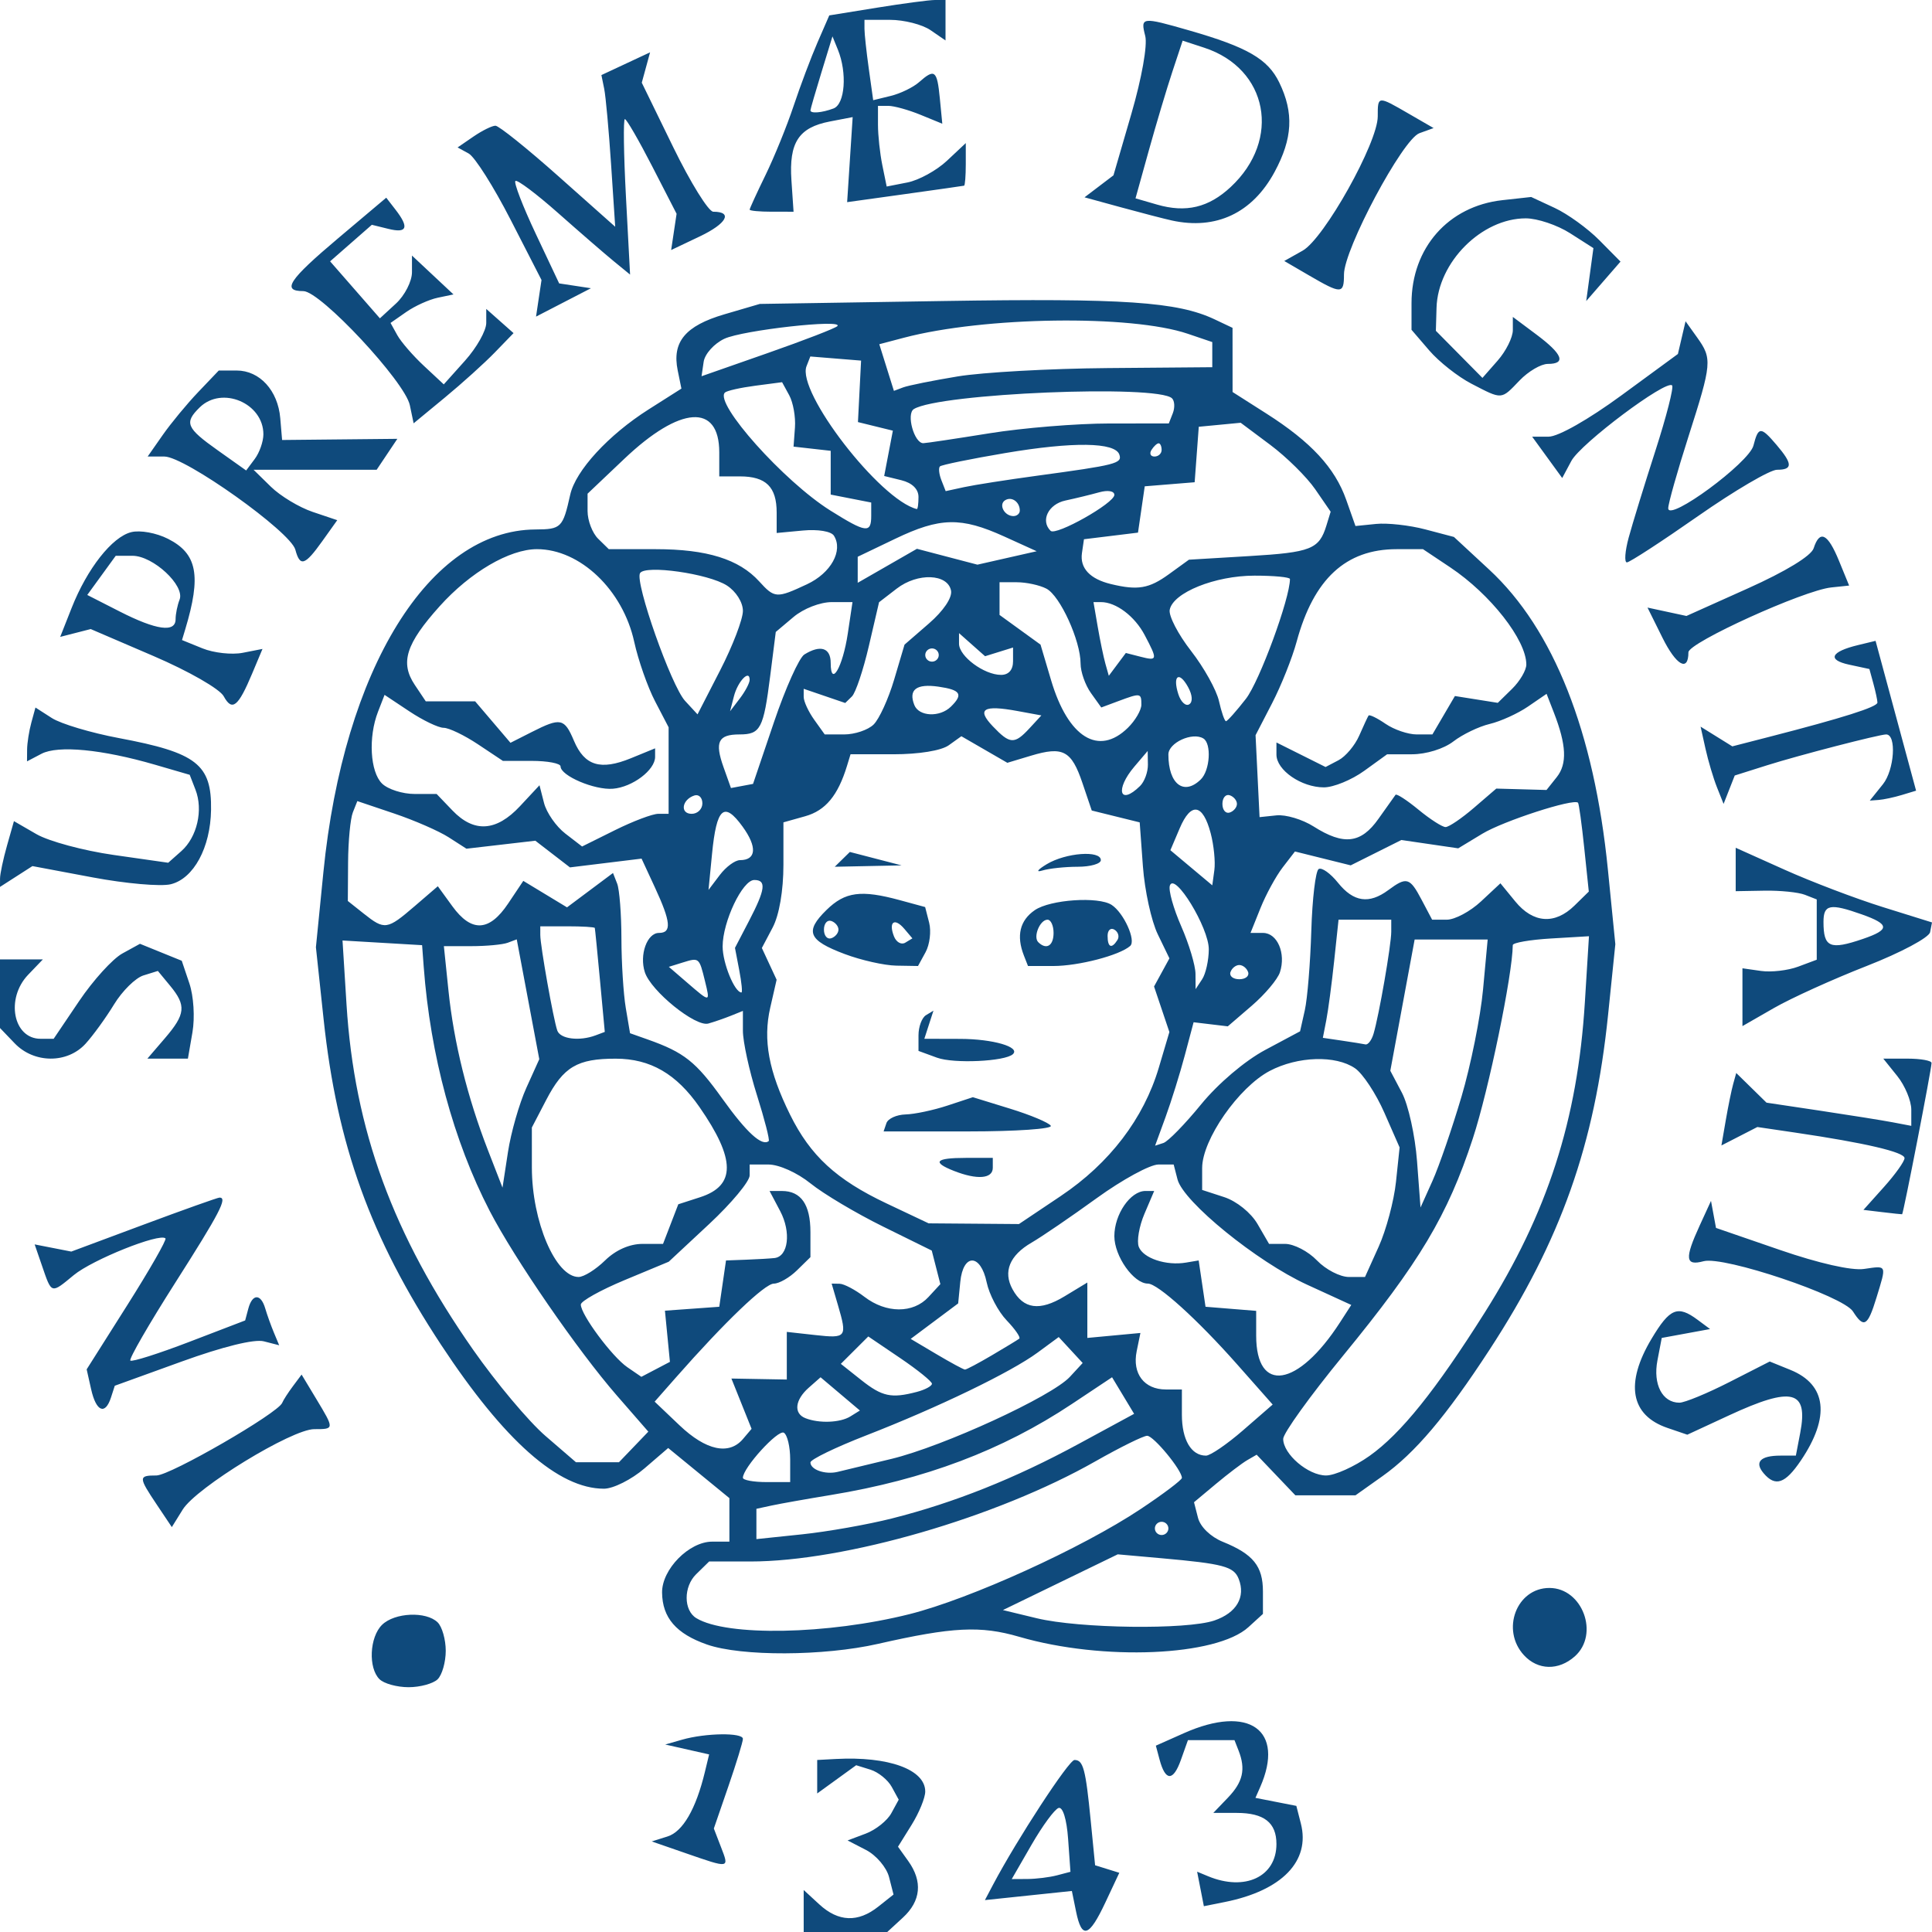 <?xml version="1.0" encoding="UTF-8" standalone="no"?>
<!-- Created with Inkscape (http://www.inkscape.org/) -->
<svg xmlns:inkscape="http://www.inkscape.org/namespaces/inkscape" xmlns:sodipodi="http://sodipodi.sourceforge.net/DTD/sodipodi-0.dtd" xmlns="http://www.w3.org/2000/svg" xmlns:svg="http://www.w3.org/2000/svg" version="1.1" id="svg7330" width="750.289" height="750.292" viewBox="0 0 750.289 750.292" sodipodi:docname="Stemma_unipi.png">
  <defs id="defs7334"></defs>
  <g inkscape:groupmode="layer" inkscape:label="Image" id="g7336" transform="translate(4.66,23.625)">
    <path style="fill:#0f4a7c;fill-opacity:1;stroke-width:2.596" d="m 307.45,718.511 v -8.156 l 6.07,5.587 c 7.414,6.824 15.025,7.117 22.885,0.881 l 5.932,-4.705 -1.74,-6.792 c -0.957,-3.736 -4.971,-8.463 -8.919,-10.506 l -7.179,-3.713 7.053,-2.652 c 3.879,-1.459 8.347,-5.02 9.928,-7.914 l 2.875,-5.262 -2.712,-4.965 c -1.492,-2.731 -5.209,-5.741 -8.26,-6.69 l -5.548,-1.725 -7.569,5.482 -7.569,5.482 v -6.501 -6.501 l 7.213,-0.387 c 20.504,-1.102 34.761,4.09 34.742,12.652 -0.007,2.441 -2.388,8.258 -5.294,12.928 l -5.284,8.491 3.983,5.571 c 5.658,7.914 4.937,15.5 -2.088,21.966 l -6.07,5.587 h -16.223 -16.223 z m 105.776,0.189 -1.627,-7.968 -16.884,1.771 -16.884,1.771 3.174,-6.009 c 9.286,-17.578 29.419,-48.405 31.613,-48.405 3.404,0 4.322,3.439 6.309,23.656 l 1.694,17.232 4.7,1.462 4.7,1.462 -5.399,11.498 c -6.36,13.543 -9.176,14.415 -11.398,3.53 z m -7.422,-14.037 5.246,-1.379 -0.918,-12.847 c -0.541,-7.572 -2.06,-12.474 -3.7,-11.938 -1.53,0.5 -6.247,6.917 -10.482,14.261 l -7.7,13.352 6.154,-0.035 c 3.385,-0.021 8.515,-0.656 11.4,-1.414 z m 55.745,5.287 -1.308,-6.706 4.255,1.764 c 14.347,5.948 26.549,0.197 26.549,-12.515 0,-8.304 -4.813,-12.077 -15.407,-12.077 h -9.112 l 5.703,-5.947 c 5.823,-6.072 6.94,-11.031 4.111,-18.253 l -1.592,-4.064 h -9.036 -9.036 l -2.742,7.705 c -2.979,8.372 -6.019,8.311 -8.281,-0.166 l -1.438,-5.388 10.957,-4.874 c 25.23,-11.222 39.322,-1.205 29.544,21.001 l -1.826,4.147 7.942,1.556 7.942,1.556 1.758,6.863 c 3.736,14.583 -7.328,26.014 -29.481,30.458 l -8.192,1.643 -1.308,-6.706 z M 261.552,696.033 l -13.114,-4.541 6.141,-1.931 c 5.933,-1.866 11.022,-10.646 14.49,-25 l 1.658,-6.862 -8.522,-1.924 -8.522,-1.924 6.557,-1.878 c 9.133,-2.615 23.605,-2.811 23.605,-0.319 0,1.139 -2.54,9.439 -5.644,18.444 l -5.644,16.374 2.794,7.251 c 3.216,8.348 3.497,8.301 -13.799,2.311 z M 142.74,628.513 c -4.456,-4.366 -3.903,-16.365 0.974,-21.143 4.877,-4.778 17.126,-5.32 21.582,-0.954 1.731,1.696 3.147,6.668 3.147,11.049 0,4.381 -1.416,9.353 -3.147,11.049 -1.731,1.696 -6.806,3.083 -11.278,3.083 -4.472,0 -9.547,-1.388 -11.278,-3.083 z m 444.442,-9.324 c -9.069,-9.818 -2.91,-26.135 9.865,-26.135 12.866,0 19.533,17.995 9.848,26.581 -6.292,5.579 -14.315,5.397 -19.713,-0.446 z m -317.294,-4.168 c -11.943,-4.173 -17.319,-10.389 -17.433,-20.157 -0.105,-9.039 10.474,-19.797 19.468,-19.797 h 6.676 v -8.449 -8.449 l -11.885,-9.733 -11.885,-9.733 -9.189,7.904 c -5.054,4.347 -12.145,7.904 -15.759,7.904 -17.668,0 -38.661,-18.551 -63.263,-55.904 -27.416,-41.625 -40.384,-77.555 -45.597,-126.332 l -2.998,-28.046 2.902,-29.121 c 7.881,-79.07 41.171,-132.883 82.35,-133.117 10.038,-0.057 10.636,-0.655 13.506,-13.499 2.09,-9.353 14.826,-23.207 30.455,-33.128 l 12.729,-8.081 -1.439,-7.048 c -2.264,-11.088 2.946,-17.348 18.149,-21.806 l 13.725,-4.025 71.462,-1.136 c 69.978,-1.112 90.744,0.295 105.179,7.128 l 6.953,3.291 0.006,12.461 0.007,12.461 13.109,8.349 c 17.342,11.044 26.623,21.066 31.016,33.491 l 3.604,10.201 8.001,-0.809 c 4.4,-0.445 13.004,0.51 19.119,2.123 l 11.118,2.933 13.728,12.72 c 24.979,23.144 40.728,62.96 46.059,116.442 l 2.89,28.992 -2.817,27.424 c -5.18,50.418 -18.33,87.566 -46.049,130.078 -16.846,25.836 -28.956,40.136 -41.568,49.087 l -10.486,7.442 H 510.064 498.396 l -7.519,-7.886 -7.519,-7.886 -3.638,2.104 c -2.001,1.157 -7.474,5.309 -12.163,9.227 l -8.525,7.123 1.548,6.042 c 0.906,3.537 4.916,7.409 9.673,9.339 11.784,4.782 15.547,9.448 15.547,19.278 v 8.71 l -5.625,5.134 c -12.418,11.334 -56.564,13.198 -89.011,3.758 -15.081,-4.388 -25.861,-3.849 -54.862,2.743 -21.09,4.793 -53.071,4.916 -66.413,0.254 z m 78.656,-11.8 c 23.546,-5.9 66.926,-25.621 89.731,-40.792 8.828,-5.873 16.051,-11.324 16.051,-12.113 0,-3.041 -10.983,-16.36 -13.491,-16.36 -1.453,0 -10.52,4.477 -20.148,9.949 -38.255,21.742 -97.293,38.871 -133.975,38.871 h -15.98 l -5.051,4.948 c -4.946,4.846 -4.902,14.042 0.082,17.06 11.807,7.149 50.964,6.41 82.782,-1.562 z m 118.397,2.465 c 8.606,-2.939 12.21,-9.097 9.448,-16.147 -1.881,-4.803 -5.886,-5.877 -29.932,-8.021 l -17.048,-1.52 -22.294,10.82 -22.294,10.82 13.114,3.17 c 16.592,4.01 58.281,4.541 69.005,0.879 z M 341.624,566.084 c 24.205,-6.103 47.8,-15.517 72.607,-28.969 l 21.541,-11.681 -4.282,-7.102 -4.282,-7.102 -15.588,10.37 c -27.058,18.002 -57.15,29.362 -93.679,35.365 -9.376,1.541 -19.704,3.376 -22.949,4.077 l -5.901,1.275 v 5.884 5.884 l 17.782,-1.861 c 9.78,-1.024 25.418,-3.787 34.752,-6.14 z m 107.456,3.845 c 0,-1.413 -1.18,-2.57 -2.623,-2.57 -1.443,0 -2.623,1.156 -2.623,2.57 0,1.413 1.18,2.569 2.623,2.569 1.443,0 2.623,-1.156 2.623,-2.569 z M 302.205,543.1 c 0,-4.863 -1.103,-9.51 -2.452,-10.326 -2.257,-1.367 -15.908,13.636 -15.908,17.483 0,0.927 4.131,1.685 9.18,1.685 h 9.18 z m 39.342,-0.17 c 20.229,-4.916 62.236,-24.233 69.278,-31.856 l 4.972,-5.383 -4.653,-5.037 -4.653,-5.037 -8.212,6.041 c -10.39,7.643 -38.634,21.289 -66.569,32.161 -11.901,4.632 -21.638,9.352 -21.638,10.488 0,2.811 5.689,4.81 10.491,3.686 2.164,-0.506 11.606,-2.785 20.982,-5.064 z m 185.663,-1.169 c 12.18,-8.644 25.629,-25.379 44.745,-55.68 24.362,-38.616 36.027,-74.762 38.862,-120.428 l 1.596,-25.695 -14.786,0.88 c -8.132,0.484 -14.793,1.64 -14.801,2.57 -0.106,11.572 -9.347,56.287 -15.528,75.135 -9.799,29.882 -20.643,48.023 -50.435,84.373 -12.758,15.566 -23.196,30.074 -23.196,32.24 0,5.945 9.69,14.215 16.655,14.215 3.39,0 10.989,-3.425 16.888,-7.611 z m -285.792,-3.469 5.697,-5.941 -12.157,-13.953 c -15.24,-17.492 -39.863,-53.231 -49.471,-71.806 -14.018,-27.102 -23.03,-60.426 -25.586,-94.619 l -0.639,-8.541 -15.452,-0.908 -15.452,-0.908 1.555,24.865 c 3.042,48.639 18.04,89.553 49.13,134.023 8.965,12.824 21.626,27.908 28.135,33.521 l 11.834,10.205 h 8.353 8.353 z m 236.754,-6.545 11.407,-9.917 -13.793,-15.598 C 460.389,488.82 444.962,474.857 441.121,474.857 c -5.525,5e-5 -13.023,-10.609 -13.023,-18.426 0,-8.494 6.23,-17.546 12.075,-17.546 h 3.394 l -3.774,8.85 c -2.076,4.867 -3.066,10.659 -2.2,12.87 1.734,4.426 10.66,7.394 18.327,6.095 l 4.921,-0.834 1.332,8.993 1.332,8.993 9.835,0.797 9.835,0.797 v 9.609 c 0,22.666 16.233,20.107 32.552,-5.131 l 4.381,-6.775 -17.196,-7.883 c -19.435,-8.91 -48.039,-32.161 -50.287,-40.877 l -1.491,-5.781 h -5.914 c -3.253,0 -14.042,5.883 -23.976,13.073 -9.934,7.19 -21.309,14.956 -25.278,17.258 -8.545,4.956 -11.144,11.287 -7.427,18.091 4.238,7.759 10.54,8.63 20.185,2.79 l 8.884,-5.379 v 10.757 10.757 l 10.305,-0.963 10.305,-0.963 -1.452,7.11 c -1.773,8.683 2.922,14.831 11.325,14.831 h 6.236 v 9.764 c 0,9.784 3.614,15.931 9.367,15.931 1.69,0 8.205,-4.463 14.479,-9.917 z m -194.275,3.432 3.317,-3.916 -3.916,-9.768 -3.916,-9.768 10.756,0.193 10.756,0.193 v -9.25 -9.25 l 11.147,1.234 c 12.032,1.331 12.375,0.873 8.707,-11.657 l -2.44,-8.334 3.095,0.057 c 1.702,0.031 6.046,2.318 9.652,5.082 8.427,6.457 18.911,6.501 24.821,0.104 l 4.652,-5.035 -1.67,-6.519 -1.67,-6.519 -18.967,-9.352 c -10.432,-5.144 -23.072,-12.663 -28.089,-16.71 -5.181,-4.179 -12.263,-7.358 -16.392,-7.358 h -7.271 v 4.228 c 0,2.325 -7.071,10.819 -15.713,18.876 l -15.713,14.648 -17.071,7.108 c -9.389,3.909 -17.071,8.195 -17.071,9.525 0,3.914 12.133,20.258 18.054,24.322 l 5.459,3.746 5.545,-2.907 5.545,-2.907 -0.967,-9.935 -0.967,-9.935 10.549,-0.761 10.549,-0.761 1.311,-8.993 1.311,-8.993 7.868,-0.296 c 4.328,-0.163 9.264,-0.452 10.97,-0.642 5.366,-0.599 6.514,-10.052 2.212,-18.204 l -4.137,-7.837 h 4.788 c 7.423,0 11.083,5.261 11.083,15.931 v 9.764 l -5.246,5.139 c -2.885,2.826 -6.921,5.139 -8.969,5.139 -3.498,0 -19.091,14.947 -37.982,36.409 l -8.3,9.429 9.669,9.2 c 10.279,9.78 19.221,11.696 24.653,5.284 z m 41.681,-8.737 3.702,-2.296 -7.637,-6.455 -7.637,-6.455 -4.59,4.049 c -5.374,4.741 -5.956,9.993 -1.311,11.829 5.327,2.106 13.499,1.791 17.472,-0.673 z m 25.804,-9.523 c 3.246,-0.852 5.89,-2.282 5.875,-3.177 -0.014,-0.895 -5.582,-5.391 -12.372,-9.991 l -12.346,-8.364 -5.332,5.318 -5.332,5.318 7.868,6.245 c 8.181,6.493 11.722,7.254 21.638,4.651 z m 29.197,-14.244 c 5.219,-3.072 9.986,-5.967 10.592,-6.434 0.607,-0.467 -1.592,-3.659 -4.886,-7.094 -3.294,-3.435 -6.79,-10.079 -7.768,-14.764 -2.344,-11.226 -9.154,-11.342 -10.253,-0.175 l -0.821,8.344 -9.218,6.888 -9.218,6.888 10.039,5.954 c 5.521,3.274 10.49,5.96 11.041,5.967 0.551,0.008 5.272,-2.5 10.491,-5.572 z M 230.317,465.864 c 4.12,-4.036 9.522,-6.424 14.534,-6.424 h 7.977 l 2.964,-7.693 2.964,-7.693 8.485,-2.744 c 13.889,-4.491 13.816,-14.719 -0.249,-34.996 -8.962,-12.921 -19.092,-18.782 -32.496,-18.802 -14.975,-0.023 -20.333,3.151 -27.03,16.013 l -5.582,10.719 0.007,15.532 c 0.012,20.958 9.206,42.512 18.135,42.512 2.053,0 6.683,-2.891 10.289,-6.424 z m 300.427,-5.332 c 2.919,-6.466 5.943,-17.785 6.72,-25.155 l 1.412,-13.399 -5.926,-13.496 c -3.259,-7.423 -8.383,-15.182 -11.385,-17.242 -7.502,-5.148 -22.238,-4.694 -33.113,1.019 -12.087,6.351 -26.257,26.703 -26.257,37.713 v 8.513 l 8.524,2.776 c 4.869,1.586 10.44,6.079 12.992,10.477 l 4.468,7.701 h 6.222 c 3.422,0 8.994,2.891 12.382,6.424 3.388,3.533 8.971,6.424 12.407,6.424 h 6.247 z M 407.356,440.794 c 18.875,-12.654 32.142,-30.033 38.001,-49.778 l 4.111,-13.854 -2.978,-8.84 -2.978,-8.84 2.986,-5.465 2.986,-5.465 -4.526,-9.345 c -2.49,-5.14 -5.087,-17.022 -5.772,-26.404 l -1.246,-17.059 -9.311,-2.303 -9.311,-2.302 -3.621,-10.699 c -4.261,-12.59 -7.538,-14.332 -19.944,-10.601 l -9.214,2.77 -8.926,-5.159 -8.926,-5.159 -4.891,3.504 c -2.913,2.087 -11.618,3.504 -21.52,3.504 h -16.629 l -1.373,4.497 c -3.519,11.525 -8.35,17.351 -16.22,19.562 l -8.47,2.38 v 16.458 c 0,10.049 -1.631,19.548 -4.189,24.395 l -4.19,7.937 2.867,6.165 2.867,6.165 -2.48,10.84 c -2.868,12.538 -0.608,24.731 7.698,41.542 7.893,15.973 17.989,25.268 37.447,34.474 l 16.369,7.745 17.536,0.138 17.536,0.138 16.314,-10.937 z m -41.549,-9.699 c -8.702,-3.427 -7.221,-5.059 4.59,-5.059 h 10.491 v 3.854 c 0,4.271 -6.065,4.755 -15.081,1.205 z m -26.228,-18.549 c 0.601,-1.767 3.945,-3.287 7.431,-3.38 3.486,-0.092 10.793,-1.636 16.237,-3.432 l 9.899,-3.264 14.445,4.451 c 7.945,2.448 15.068,5.438 15.828,6.643 0.761,1.206 -13.538,2.192 -31.775,2.192 h -33.158 z m 19.671,-25.412 -7.213,-2.639 v -6.058 c 0,-3.332 1.307,-6.849 2.904,-7.816 l 2.904,-1.758 -1.769,5.461 -1.769,5.461 13.946,0.039 c 12.734,0.036 23.472,3.164 20.427,5.951 -3.082,2.822 -22.927,3.738 -29.43,1.359 z m -35.847,-40.25 c -14.224,-5.349 -15.634,-8.758 -7.087,-17.131 7.219,-7.072 13.415,-7.898 28.487,-3.798 l 9.815,2.67 1.555,6.069 c 0.855,3.338 0.233,8.489 -1.383,11.447 l -2.938,5.378 -8.432,-0.14 c -4.637,-0.077 -13.645,-2.1 -20.018,-4.497 z m 23.142,-9.787 c -3.811,-4.499 -6.244,-2.74 -4.03,2.912 0.889,2.27 2.863,3.374 4.386,2.452 l 2.769,-1.676 z m -25.588,0.291 c 0,-1.343 -1.269,-2.855 -2.819,-3.362 -1.551,-0.506 -2.819,1.006 -2.819,3.362 0,2.355 1.269,3.868 2.819,3.362 1.551,-0.506 2.819,-2.019 2.819,-3.362 z m 72.014,10.068 c -3.011,-7.687 -1.58,-13.639 4.237,-17.631 5.995,-4.114 24.711,-5.389 29.841,-2.033 4.721,3.088 9.575,13.85 7.193,15.945 -4.146,3.645 -20.022,7.783 -29.86,7.783 h -9.819 z m 11.522,-8.783 c 0,-2.826 -1.054,-5.139 -2.342,-5.139 -2.948,0 -5.698,6.684 -3.597,8.742 3.157,3.093 5.939,1.405 5.939,-3.603 z m 24.804,2.747 c 0.83,-1.316 0.309,-3.118 -1.157,-4.006 -1.466,-0.888 -2.666,0.189 -2.666,2.392 0,4.513 1.574,5.178 3.822,1.614 z m -27.427,-29.458 c 7.406,-4.451 20.982,-5.456 20.982,-1.553 0,1.413 -4.034,2.57 -8.965,2.57 -4.931,0 -11.127,0.658 -13.77,1.462 -2.642,0.804 -1.854,-0.311 1.753,-2.478 z m -79.421,-1.858 2.934,-2.874 10.049,2.609 10.049,2.609 -12.983,0.266 -12.983,0.266 z m 240.439,92.229 c 3.629,-12.27 7.406,-31.035 8.392,-41.7 l 1.794,-19.391 h -14.18 -14.18 l -4.722,25.481 -4.722,25.481 4.51,8.544 c 2.481,4.699 5.119,16.648 5.864,26.551 l 1.354,18.007 4.645,-10.333 c 2.555,-5.683 7.615,-20.372 11.244,-32.641 z m -363.141,-3.501 5.022,-11.122 -4.375,-23.269 -4.375,-23.269 -3.512,1.32 c -1.931,0.726 -8.299,1.32 -14.15,1.32 h -10.639 l 1.793,17.344 c 2.076,20.077 7.36,41.409 15.35,61.966 l 5.627,14.477 2.118,-13.822 c 1.165,-7.602 4.378,-18.827 7.14,-24.944 z m 89.527,2.771 c -2.986,-9.471 -5.429,-20.691 -5.429,-24.933 v -7.713 l -4.59,1.851 c -2.524,1.018 -6.503,2.394 -8.841,3.057 -4.951,1.405 -22.277,-12.606 -24.651,-19.934 -2.187,-6.75 0.866,-15.259 5.474,-15.259 5.031,0 4.659,-4.229 -1.552,-17.639 l -5.195,-11.216 -13.906,1.702 -13.906,1.702 -6.722,-5.18 -6.722,-5.18 -13.378,1.552 -13.378,1.552 -6.899,-4.429 c -3.794,-2.436 -13.328,-6.595 -21.185,-9.244 l -14.286,-4.815 -1.746,4.399 c -0.96,2.419 -1.791,11.147 -1.846,19.395 l -0.101,14.997 6.192,4.917 c 8.103,6.435 9.072,6.294 19.716,-2.861 l 9.042,-7.778 5.653,7.778 c 7.419,10.208 14.336,9.874 21.64,-1.042 l 5.902,-8.82 8.489,5.14 8.49,5.14 8.928,-6.672 8.928,-6.672 1.621,4.138 c 0.891,2.276 1.634,11.848 1.65,21.272 0.016,9.424 0.776,21.562 1.688,26.974 l 1.659,9.84 6.836,2.419 c 14.179,5.017 18.707,8.609 29.037,23.037 9.406,13.137 15.354,18.572 17.98,16.43 0.462,-0.377 -1.604,-8.434 -4.59,-17.905 z m 172.495,3.67 c 6.636,-8.122 17.021,-16.94 24.916,-21.159 l 13.538,-7.233 1.838,-8.184 c 1.011,-4.501 2.146,-18.384 2.523,-30.852 0.377,-12.467 1.662,-23.26 2.857,-23.983 1.195,-0.723 4.571,1.672 7.503,5.324 6.022,7.501 12.077,8.389 19.53,2.867 7.144,-5.294 8.361,-4.939 12.959,3.773 l 4.069,7.708 h 5.69 c 3.13,0 9.097,-3.18 13.262,-7.066 l 7.571,-7.066 5.785,7.066 c 6.926,8.46 15.365,9.05 22.964,1.605 l 5.574,-5.461 -1.771,-16.937 c -0.974,-9.315 -2.062,-17.222 -2.418,-17.57 -1.766,-1.73 -28.974,7.092 -37.164,12.051 l -9.355,5.664 -11.038,-1.617 -11.038,-1.617 -9.84,4.921 -9.84,4.921 -10.825,-2.692 -10.825,-2.692 -4.762,6.178 c -2.619,3.398 -6.503,10.514 -8.63,15.814 l -3.867,9.636 h 4.858 c 5.551,0 8.957,7.904 6.574,15.259 -0.887,2.739 -5.807,8.588 -10.933,12.997 l -9.32,8.017 -6.64,-0.792 -6.64,-0.792 -3.416,12.847 c -1.879,7.066 -5.243,17.851 -7.476,23.967 l -4.059,11.12 3.234,-1.049 c 1.779,-0.577 8.354,-7.315 14.612,-14.974 z m 66.982,-27.415 c 2.127,-7.129 6.88,-34.523 6.88,-39.657 v -4.667 h -10.234 -10.234 l -1.707,16.059 c -0.939,8.833 -2.31,19.155 -3.047,22.939 l -1.34,6.88 7.379,1.086 c 4.059,0.597 8.185,1.259 9.17,1.471 0.985,0.212 2.394,-1.639 3.132,-4.112 z m -302.101,0.589 3.559,-1.338 -1.846,-19.861 c -1.015,-10.923 -1.93,-20.15 -2.033,-20.503 -0.103,-0.353 -4.908,-0.642 -10.678,-0.642 h -10.491 v 3.382 c 0,4.161 5.069,32.671 6.595,37.087 1.141,3.303 8.598,4.241 14.894,1.874 z m 42.45,-21.145 c -2.229,-9.101 -2.253,-9.121 -8.62,-7.141 l -5.4,1.679 7.169,6.183 c 8.998,7.76 8.929,7.767 6.85,-0.721 z m 13.324,-4.162 -1.658,-8.658 5.473,-10.511 c 6.351,-12.195 6.818,-15.854 2.025,-15.854 -4.579,0 -12.288,16.197 -12.288,25.817 0,6.473 4.659,17.864 7.307,17.864 0.44,0 0.053,-3.896 -0.859,-8.658 z m 182.352,-8.089 c 0.043,-8.366 -13.277,-30.19 -15.12,-24.773 -0.607,1.785 1.375,8.893 4.405,15.794 3.03,6.901 5.528,15.224 5.55,18.495 l 0.04,5.947 2.542,-3.854 c 1.398,-2.12 2.561,-7.344 2.583,-11.609 z m 15.274,8.846 c -0.517,-1.519 -2.061,-2.762 -3.431,-2.762 -1.37,0 -2.915,1.243 -3.431,2.762 -0.517,1.519 1.027,2.762 3.431,2.762 2.404,0 3.948,-1.243 3.431,-2.762 z M 282.699,310.409 c 6.382,0 6.769,-5.111 0.99,-13.063 -7.202,-9.908 -10.076,-7.313 -11.837,10.69 l -1.363,13.935 4.375,-5.781 c 2.406,-3.18 5.932,-5.781 7.835,-5.781 z m 182.8,-10.472 c -3.032,-11.464 -7.639,-12.2 -12.012,-1.919 l -3.632,8.537 8.137,6.82 8.137,6.82 0.803,-5.904 c 0.442,-3.247 -0.203,-9.706 -1.432,-14.353 z m -214.526,-7.514 h 4.021 v -16.804 -16.804 l -5.255,-10.091 c -2.89,-5.55 -6.536,-15.944 -8.102,-23.098 -4.413,-20.161 -21.018,-35.983 -37.762,-35.983 -10.652,0 -25.937,8.962 -37.796,22.162 -13.113,14.595 -15.431,21.915 -9.668,30.532 l 4.284,6.405 h 9.584 9.584 l 6.86,8.05 6.86,8.05 8.282,-4.196 c 11.219,-5.684 12.649,-5.385 16.375,3.427 4.097,9.69 10.323,11.589 22.137,6.754 l 9.372,-3.836 v 3.325 c 0,5.108 -8.799,11.75 -16.381,12.365 -7.164,0.581 -20.338,-5.04 -20.338,-8.678 0,-1.174 -5.037,-2.135 -11.194,-2.135 h -11.194 l -9.649,-6.424 c -5.307,-3.533 -11.318,-6.424 -13.357,-6.424 -2.039,0 -8.037,-2.878 -13.329,-6.396 l -9.621,-6.396 -2.547,6.564 c -3.828,9.864 -3.068,23.339 1.574,27.886 2.267,2.221 7.962,4.038 12.657,4.038 h 8.535 l 6.16,6.424 c 8.367,8.726 17.03,8.167 26.221,-1.692 l 7.566,-8.116 1.76,6.872 c 0.968,3.779 4.691,9.13 8.272,11.889 l 6.511,5.018 12.777,-6.343 c 7.028,-3.489 14.587,-6.343 16.799,-6.343 z m 279.696,1.927 c 3.237,-4.593 6.219,-8.784 6.625,-9.313 0.406,-0.529 4.42,2.072 8.919,5.781 4.499,3.709 9.229,6.743 10.511,6.743 1.282,0 6.238,-3.362 11.015,-7.47 l 8.685,-7.47 9.753,0.271 9.753,0.271 3.979,-5.006 c 4.098,-5.155 3.765,-12.479 -1.141,-25.092 l -2.816,-7.239 -7.21,4.938 c -3.966,2.716 -10.658,5.756 -14.872,6.756 -4.214,1 -10.569,4.06 -14.123,6.798 -3.728,2.873 -10.536,4.98 -16.09,4.98 h -9.628 l -8.887,6.424 c -4.888,3.533 -11.936,6.424 -15.663,6.424 -8.746,0 -18.433,-6.683 -18.433,-12.716 v -4.716 l 9.539,4.764 9.539,4.764 5.017,-2.63 c 2.759,-1.447 6.377,-5.739 8.04,-9.538 1.663,-3.799 3.299,-7.315 3.635,-7.812 0.336,-0.497 3.31,0.948 6.609,3.212 3.299,2.264 8.742,4.116 12.094,4.116 h 6.095 l 4.369,-7.458 4.369,-7.458 8.327,1.324 8.327,1.324 5.541,-5.428 c 3.047,-2.986 5.541,-7.239 5.541,-9.451 0,-9.519 -13.928,-27.305 -29.546,-37.731 l -10.585,-7.066 H 537.73 c -19.744,0 -32.219,11.539 -38.843,35.93 -1.721,6.336 -6.014,17.098 -9.541,23.917 l -6.412,12.397 0.777,15.91 0.777,15.91 6.557,-0.686 c 3.606,-0.377 10.098,1.562 14.425,4.309 11.718,7.439 18.414,6.647 25.2,-2.981 z M 268.109,288.354 c 0,-2.238 -1.402,-3.611 -3.115,-3.051 -4.863,1.588 -5.67,7.12 -1.038,7.12 2.284,0 4.153,-1.831 4.153,-4.068 z m 207.593,0.214 c 0,-1.343 -1.269,-2.855 -2.819,-3.362 -1.551,-0.506 -2.819,1.006 -2.819,3.362 0,2.355 1.269,3.868 2.819,3.362 1.551,-0.506 2.819,-2.019 2.819,-3.362 z m -37.637,-6.938 c 1.731,-1.696 3.108,-5.454 3.06,-8.351 l -0.087,-5.267 -5.158,6.066 c -7.602,8.939 -5.753,15.329 2.185,7.552 z M 295.911,256.81 c 4.472,-13.195 9.783,-25.016 11.802,-26.268 6.258,-3.881 10.228,-2.602 10.228,3.297 0,9.695 4.687,1.624 6.639,-11.434 l 1.825,-12.205 h -8.02 c -4.542,0 -11.003,2.514 -14.898,5.796 l -6.878,5.796 -2.169,17.132 c -2.587,20.434 -3.759,22.666 -11.907,22.666 -8.284,0 -9.705,2.896 -6.222,12.684 l 2.895,8.135 4.287,-0.803 4.287,-0.803 8.131,-23.991 z m 165.759,22.252 c 3.589,-3.516 4.231,-13.944 0.98,-15.912 -4.28,-2.591 -13.569,1.679 -13.569,6.238 0,11.5 6.011,16.119 12.589,9.675 z m -66.507,-19.879 4.596,-4.976 -9.294,-1.708 c -13.262,-2.438 -15.953,-0.777 -9.588,5.915 6.676,7.02 8.425,7.114 14.287,0.768 z m 38.181,-0.163 c 2.885,-2.826 5.246,-6.873 5.246,-8.993 0,-4.548 -0.296,-4.594 -8.927,-1.379 l -6.646,2.476 -4.016,-5.617 c -2.209,-3.089 -4.016,-8.227 -4.016,-11.417 0,-8.897 -7.933,-26.313 -13.257,-29.104 -2.617,-1.372 -7.786,-2.495 -11.487,-2.495 h -6.729 v 6.347 6.347 l 7.958,5.764 7.958,5.764 4.107,13.841 c 6.603,22.252 18.453,29.593 29.81,18.466 z m -98.727,-1.286 c 2.165,-2.121 5.749,-9.967 7.965,-17.435 l 4.03,-13.579 9.471,-8.215 c 5.648,-4.899 9.116,-10.048 8.592,-12.756 -1.278,-6.6 -12.984,-7.035 -21.096,-0.783 l -6.861,5.287 -3.961,17.012 c -2.178,9.356 -5.133,18.16 -6.566,19.564 l -2.605,2.552 -8.067,-2.755 -8.067,-2.755 v 3.149 c 0,1.732 1.837,5.719 4.083,8.86 l 4.083,5.711 h 7.532 c 4.143,0 9.303,-1.735 11.468,-3.856 z m 144.577,-9.985 c 5.262,-6.759 17.097,-38.953 17.097,-46.509 0,-0.725 -6.196,-1.315 -13.77,-1.313 -15.309,0.004 -31.659,6.594 -32.927,13.271 -0.447,2.355 3.281,9.537 8.286,15.96 5.005,6.423 9.887,15.192 10.85,19.486 0.963,4.294 2.187,7.808 2.72,7.808 0.533,0 4.018,-3.916 7.745,-8.702 z M 283.845,213.617 c 0,-3.342 -2.681,-7.59 -6.225,-9.866 -7.197,-4.62 -31.775,-8.111 -33.725,-4.79 -2.074,3.53 12.127,43.793 17.497,49.606 l 4.832,5.231 8.811,-17.156 c 4.846,-9.436 8.811,-19.797 8.811,-23.026 z m 80.782,37.18 c 4.886,-4.787 3.808,-6.516 -4.836,-7.759 -8.579,-1.234 -11.716,1.145 -9.379,7.112 1.771,4.521 9.885,4.891 14.215,0.648 z m -78.159,-10.407 c 0,-4.241 -4.618,0.584 -6.11,6.384 l -1.498,5.821 3.804,-4.988 c 2.092,-2.743 3.804,-5.991 3.804,-7.218 z m 170.275,2.836 c -3.518,-6.439 -6.142,-4.503 -3.779,2.789 0.957,2.953 2.838,4.705 4.181,3.892 1.468,-0.889 1.308,-3.551 -0.401,-6.681 z m -67.987,-10.075 v -5.312 l -5.433,1.689 -5.434,1.69 -5.058,-4.484 -5.058,-4.484 v 4.107 c 0,4.882 9.739,12.107 16.32,12.107 2.964,0 4.662,-1.935 4.662,-5.312 z m 49.441,-1.752 c 6.709,1.719 6.794,1.291 1.676,-8.404 -3.868,-7.327 -11.119,-12.796 -16.967,-12.796 h -2.914 l 1.659,9.636 c 0.913,5.3 2.252,11.739 2.976,14.31 l 1.317,4.674 3.308,-4.432 3.308,-4.432 z m -78.291,-0.644 c 0,-1.413 -1.18,-2.569 -2.623,-2.569 -1.443,0 -2.623,1.156 -2.623,2.569 0,1.413 1.18,2.57 2.623,2.57 1.443,0 2.623,-1.156 2.623,-2.57 z m -51.151,-27.494 c 9.284,-4.337 14.104,-13.042 10.438,-18.852 -1.074,-1.703 -6.183,-2.553 -12.049,-2.005 l -10.184,0.951 v -7.905 c 0,-9.994 -4.143,-14.072 -14.294,-14.07 l -7.999,0.002 v -9.325 c 0,-19.131 -15.16,-18.109 -36.864,2.486 l -14.28,13.551 v 6.737 c 0,3.705 1.855,8.554 4.122,10.775 l 4.122,4.038 h 18.256 c 19.811,0 32.308,3.89 40.132,12.493 6.023,6.622 6.742,6.666 18.601,1.125 z m 140.491,-3.866 7.821,-5.665 23.417,-1.401 c 24.041,-1.439 27.142,-2.668 29.974,-11.889 l 1.643,-5.348 -5.968,-8.676 c -3.282,-4.772 -11.143,-12.543 -17.469,-17.269 l -11.501,-8.594 -8.14,0.777 -8.14,0.777 -0.799,10.774 -0.799,10.774 -9.692,0.789 -9.692,0.789 -1.311,8.993 -1.311,8.993 -10.491,1.285 -10.491,1.285 -0.782,5.364 c -0.854,5.854 3.101,10.08 11.273,12.048 10.403,2.505 14.767,1.766 22.459,-3.806 z m -86.067,-6.813 11.748,3.078 11.505,-2.607 11.505,-2.607 -12.585,-5.716 c -16.803,-7.632 -24.943,-7.466 -42.316,0.861 l -14.602,6.999 v 5.058 5.058 l 11.499,-6.602 11.499,-6.602 z m 64.92,-24.014 c 0,-1.522 -2.51,-1.949 -5.901,-1.003 -3.246,0.905 -9.147,2.341 -13.114,3.19 -6.628,1.419 -9.756,7.832 -5.739,11.767 2.081,2.039 24.754,-10.742 24.754,-13.954 z m -94.42,8.164 v -5.203 l -7.868,-1.542 -7.868,-1.542 v -8.501 -8.501 l -7.213,-0.813 -7.213,-0.813 0.546,-7.437 c 0.3,-4.09 -0.702,-9.719 -2.226,-12.509 l -2.771,-5.073 -10.449,1.373 c -5.747,0.755 -11.037,1.949 -11.756,2.654 -4.222,4.136 22.944,34.531 40.94,45.806 13.87,8.689 15.879,8.955 15.879,2.102 z m 57.701,-2.077 c 0,-3.346 -3.118,-5.571 -5.654,-4.035 -2.713,1.642 -0.374,6.176 3.186,6.176 1.357,0 2.468,-0.964 2.468,-2.141 z m -39.342,-5.289 c 0,-3.062 -2.465,-5.467 -6.661,-6.498 l -6.662,-1.638 1.686,-8.803 1.686,-8.803 -6.78,-1.667 -6.78,-1.667 0.609,-11.938 0.609,-11.938 -9.857,-0.799 -9.856,-0.799 -1.48,3.779 c -3.899,9.953 28.498,51.909 42.831,55.47 0.361,0.09 0.656,-2.024 0.656,-4.698 z m 45.899,-8.224 c 30.907,-4.193 33.257,-4.794 32.113,-8.209 -1.628,-4.857 -17.912,-5.081 -44.362,-0.609 -13.318,2.252 -24.712,4.582 -25.321,5.179 -0.609,0.597 -0.357,3.001 0.561,5.343 l 1.668,4.258 7.18,-1.558 c 3.949,-0.857 16.622,-2.839 28.162,-4.405 z m 48.521,-10.041 c 0,-1.413 -0.52,-2.569 -1.157,-2.569 -0.636,0 -1.886,1.156 -2.778,2.569 -0.892,1.413 -0.371,2.57 1.157,2.57 1.528,0 2.778,-1.156 2.778,-2.57 z m -66.881,-6.459 c 12.983,-2.09 33.969,-3.804 46.637,-3.809 l 23.032,-0.009 1.553,-3.965 c 0.854,-2.181 0.721,-4.782 -0.295,-5.781 -5.579,-5.482 -90.447,-1.958 -100.275,4.163 -3.03,1.887 0.157,13.324 3.692,13.247 1.128,-0.025 12.674,-1.755 25.657,-3.844 z m -12.315,-22.085 c 9.659,-1.597 35.855,-3.054 58.214,-3.239 l 40.653,-0.336 v -4.88 -4.88 l -9.493,-3.22 C 434.583,98.522 377.6,99.312 346.392,107.529 l -9.58,2.523 2.838,9.06 2.838,9.059 3.606,-1.356 c 1.983,-0.746 11.509,-2.662 21.167,-4.259 z m -46.732,-19.527 c 2.614,-2.835 -36.736,1.564 -43.873,4.904 -3.981,1.864 -7.603,5.898 -8.051,8.969 l -0.815,5.582 25.696,-8.998 c 14.133,-4.949 26.302,-9.655 27.042,-10.458 z M 56.243,560.718 c -7.186,-10.739 -7.195,-11.346 -0.165,-11.346 5.366,0 47.268,-24.194 48.858,-28.21 0.413,-1.042 2.275,-3.937 4.138,-6.434 l 3.388,-4.539 5.697,9.46 c 7.085,11.764 7.087,11.736 -0.789,11.736 -8.693,0 -45.753,22.653 -51.068,31.215 l -4.235,6.822 z M 680.228,548.493 c -3.655,-4.315 -1.25,-6.83 6.531,-6.83 h 6.001 l 1.69,-8.827 c 3.183,-16.62 -3.119,-18.169 -27.662,-6.798 l -16.189,7.501 -7.707,-2.632 c -14.357,-4.903 -16.561,-17.263 -6.174,-34.627 7.099,-11.868 10.126,-13.118 17.863,-7.376 l 4.859,3.607 -9.383,1.724 -9.383,1.724 -1.675,8.748 c -1.778,9.285 1.922,16.4 8.528,16.4 2.046,0 10.779,-3.599 19.406,-7.997 l 15.685,-7.997 8.033,3.26 c 14.084,5.715 15.522,18.225 4.046,35.201 -6.097,9.018 -9.902,10.312 -14.469,4.92 z M 30.736,515.918 28.997,508.159 44.784,483.206 c 8.683,-13.724 15.35,-25.382 14.815,-25.906 -2.238,-2.192 -28.315,8.25 -35.6,14.256 -8.925,7.357 -8.526,7.476 -12.361,-3.667 l -2.841,-8.253 7.116,1.394 7.116,1.394 28.145,-10.485 c 15.48,-5.767 28.724,-10.485 29.432,-10.485 3.172,0 0.112,5.881 -17.237,33.119 -10.188,15.996 -18.022,29.575 -17.409,30.175 0.613,0.6 10.896,-2.659 22.851,-7.244 l 21.737,-8.335 1.224,-4.586 c 1.562,-5.851 4.862,-5.896 6.566,-0.09 0.726,2.473 2.243,6.706 3.371,9.406 l 2.051,4.91 -5.971,-1.53 c -3.695,-0.947 -15.863,2.05 -31.922,7.86 l -25.951,9.39 -1.482,4.574 c -2.247,6.936 -5.753,5.486 -7.697,-3.185 z M 714.924,485.66 c -3.844,-6.03 -50.14,-21.591 -57.989,-19.491 -7.138,1.91 -7.451,-0.949 -1.516,-13.877 l 4.385,-9.553 0.972,5.25 0.972,5.25 24.783,8.535 c 15.154,5.219 27.848,8.094 32.673,7.4 9.065,-1.303 8.831,-1.841 4.853,11.167 -3.403,11.129 -4.881,11.989 -9.133,5.319 z m 11.406,-38.549 -7.322,-0.88 7.978,-8.902 c 4.388,-4.896 7.978,-9.936 7.978,-11.2 0,-2.327 -15.363,-5.917 -42.348,-9.895 l -14.809,-2.183 -6.978,3.582 -6.978,3.582 1.69,-9.794 c 0.929,-5.387 2.224,-11.719 2.877,-14.071 l 1.188,-4.277 5.88,5.761 5.88,5.761 20.898,3.128 c 11.494,1.72 24.143,3.746 28.11,4.501 l 7.213,1.373 v -6.281 c 0,-3.455 -2.446,-9.328 -5.436,-13.052 l -5.436,-6.77 h 9.37 c 5.154,0 9.37,0.761 9.37,1.69 0,2.309 -10.969,58.679 -11.432,58.749 -0.203,0.031 -3.665,-0.34 -7.692,-0.823 z M 1.043,381.547 -4.66,375.6 v -13.324 -13.324 h 8.326 8.325 l -5.703,5.947 c -8.861,9.24 -5.838,24.887 4.809,24.887 h 5.081 l 9.916,-14.681 c 5.454,-8.075 12.996,-16.374 16.76,-18.444 l 6.844,-3.763 8.114,3.293 8.114,3.293 2.958,8.781 c 1.662,4.934 2.186,13.261 1.195,19.006 l -1.763,10.225 H 60.446 52.575 l 6.79,-7.906 c 8.045,-9.367 8.381,-12.726 2.037,-20.401 l -4.753,-5.75 -5.608,1.744 c -3.085,0.959 -8.218,6.02 -11.408,11.247 -3.19,5.227 -8.175,12.105 -11.079,15.284 -7.088,7.764 -19.983,7.686 -27.512,-0.166 z M 672.016,363.637 v -11.226 l 7.213,1.029 c 3.967,0.566 10.458,-0.184 14.425,-1.666 l 7.213,-2.695 v -11.707 -11.707 l -4.59,-1.797 c -2.524,-0.988 -9.606,-1.708 -15.737,-1.6 l -11.147,0.196 v -8.43 -8.43 l 19.015,8.536 c 10.458,4.695 27.611,11.219 38.118,14.498 l 19.103,5.963 -0.745,3.789 c -0.412,2.096 -11.387,7.95 -24.567,13.104 -13.102,5.123 -29.33,12.477 -36.062,16.342 l -12.24,7.027 z m 46.819,-22.645 c 10.508,-3.589 10.41,-5.663 -0.451,-9.51 -12.37,-4.382 -14.895,-3.889 -14.895,2.91 0,9.934 2.472,10.997 15.345,6.601 z M -4.646,317.535 c 0.008,-1.799 1.227,-7.546 2.708,-12.771 l 2.693,-9.5 8.734,5.048 c 4.803,2.777 18.283,6.412 29.956,8.079 l 21.222,3.03 5.091,-4.514 c 6.134,-5.438 8.559,-15.964 5.496,-23.856 l -2.242,-5.778 -13.541,-3.94 C 35.031,267.387 17.865,265.738 11.444,269.105 l -5.613,2.943 0.036,-4.587 c 0.02,-2.523 0.758,-7.227 1.64,-10.453 l 1.604,-5.866 6.371,4.089 c 3.504,2.249 15.221,5.748 26.039,7.776 30.227,5.666 36.054,10.211 35.781,27.909 -0.226,14.62 -6.755,26.669 -15.635,28.852 -3.859,0.949 -17.527,-0.249 -30.373,-2.662 l -23.357,-4.387 -6.298,4.043 -6.298,4.043 z M 662.129,282.145 c -1.407,-3.533 -3.416,-10.283 -4.463,-15 l -1.904,-8.576 6.16,3.826 6.16,3.826 14.33,-3.689 c 28.723,-7.393 42.058,-11.623 42.023,-13.331 -0.021,-0.96 -0.73,-4.28 -1.578,-7.379 l -1.542,-5.635 -7.861,-1.691 c -8.628,-1.857 -7.198,-5.031 3.424,-7.599 l 6.832,-1.652 7.868,29.092 7.868,29.092 -5.521,1.671 c -3.036,0.919 -7.082,1.786 -8.989,1.927 l -3.469,0.256 5.089,-6.338 c 4.475,-5.573 5.376,-19.357 1.266,-19.357 -2.674,0 -34.04,8.123 -46.157,11.954 l -12.643,3.997 -2.167,5.515 -2.167,5.515 z M 82.214,246.762 c -1.556,-2.849 -13.572,-9.735 -27.216,-15.597 l -24.429,-10.496 -5.925,1.518 -5.925,1.518 4.443,-11.249 c 6.037,-15.287 15.726,-27.597 23.158,-29.425 3.461,-0.851 9.708,0.286 14.269,2.596 11.365,5.757 12.984,14.27 6.686,35.154 l -1.254,4.158 7.951,3.227 c 4.373,1.775 11.405,2.55 15.628,1.722 l 7.677,-1.504 -4.002,9.537 c -5.442,12.97 -7.784,14.841 -11.061,8.842 z M 63.532,216.833 c 0,-2.004 0.696,-5.422 1.547,-7.594 2.144,-5.474 -10.271,-17.026 -18.297,-17.026 h -6.498 l -5.529,7.607 -5.529,7.607 12.563,6.406 c 14.281,7.281 21.743,8.311 21.743,3.001 z m 577.395,7.151 -5.781,-11.656 7.56,1.627 7.56,1.627 23.92,-10.735 c 14.644,-6.572 24.524,-12.598 25.476,-15.539 2.371,-7.32 5.482,-5.792 9.835,4.832 l 3.948,9.636 -6.946,0.73 c -10.727,1.128 -55.467,21.445 -55.467,25.188 0,7.794 -4.737,5.118 -10.107,-5.71 z M 110.038,189.851 C 108.167,182.844 67.169,153.67 59.192,153.67 H 52.684 l 5.84,-8.351 c 3.212,-4.593 9.425,-12.109 13.807,-16.702 l 7.967,-8.351 h 6.947 c 8.933,0 16.027,7.755 16.933,18.508 l 0.714,8.471 22.378,-0.225 22.378,-0.225 -4.017,6.006 -4.017,6.006 H 117.713 93.813 l 6.716,6.579 c 3.694,3.619 11.005,8.024 16.247,9.79 l 9.532,3.21 -5.816,8.153 c -6.763,9.48 -8.648,10.077 -10.454,3.31 z M 97.628,145.03 c 0,-12.106 -16.095,-18.906 -24.729,-10.448 -6.085,5.962 -5.24,7.984 6.958,16.64 l 11.079,7.863 3.346,-4.483 c 1.84,-2.466 3.346,-6.773 3.346,-9.571 z m 530.209,40.116 c 1.435,-5.3 6.105,-20.48 10.378,-33.735 4.273,-13.255 7.19,-24.668 6.481,-25.363 -2.342,-2.294 -35.51,22.577 -39.127,29.34 l -3.546,6.63 -5.835,-8.029 -5.835,-8.029 h 6.383 c 3.744,0 15.446,-6.641 28.3,-16.059 l 21.917,-16.059 1.486,-6.35 1.485,-6.35 4.489,6.279 c 5.911,8.267 5.761,9.97 -3.379,38.539 -4.295,13.426 -7.823,25.929 -7.839,27.786 -0.048,5.494 31.372,-17.616 33.095,-24.342 1.908,-7.447 2.825,-7.47 8.988,-0.232 6.278,7.372 6.317,9.636 0.168,9.636 -2.711,0 -16.51,8.094 -30.664,17.986 -14.154,9.893 -26.594,17.986 -27.644,17.986 -1.05,0 -0.736,-4.336 0.699,-9.636 z m -473.337,-51.415 c -1.917,-9.152 -34.722,-44.298 -41.348,-44.298 -8.566,0 -5.716,-4.323 13.577,-20.591 l 18.61,-15.692 3.6,4.651 c 5.366,6.933 4.524,9.249 -2.714,7.469 l -6.481,-1.594 -8.104,7.096 -8.104,7.096 9.669,11.064 9.669,11.064 6.227,-5.731 c 3.425,-3.152 6.227,-8.636 6.227,-12.187 v -6.457 l 8.06,7.547 8.06,7.547 -6.125,1.285 c -3.369,0.707 -8.868,3.198 -12.22,5.536 l -6.096,4.251 2.623,4.742 c 1.443,2.608 6.094,7.977 10.336,11.931 l 7.712,7.189 8.25,-9.205 c 4.537,-5.063 8.25,-11.657 8.25,-14.653 v -5.448 l 5.3,4.699 5.3,4.699 -7.267,7.502 c -3.997,4.126 -12.728,12.008 -19.402,17.515 l -12.136,10.012 z m 412.267,-8.341 c -5.235,-2.71 -12.611,-8.529 -16.392,-12.931 l -6.874,-8.004 V 94.121 c 0,-21.471 14.304,-37.695 35.276,-40.011 l 11.192,-1.236 9.135,4.247 c 5.024,2.336 12.83,7.982 17.346,12.546 l 8.211,8.3 -6.658,7.66 -6.658,7.66 1.396,-10.278 1.397,-10.278 -9.053,-5.781 c -4.979,-3.18 -12.724,-5.781 -17.21,-5.781 -17.16,0 -34.151,17.037 -34.663,34.759 l -0.258,8.912 9.044,9.147 9.044,9.147 5.901,-6.715 c 3.246,-3.693 5.901,-9.022 5.901,-11.842 v -5.126 l 9.18,6.859 c 10.178,7.605 11.636,11.389 4.391,11.389 -2.634,0 -7.56,2.891 -10.948,6.424 -7.266,7.577 -6.601,7.532 -18.698,1.269 z M 204.569,92.223 205.635,85.113 193.65,61.735 C 187.059,48.878 179.727,37.295 177.358,35.996 l -4.308,-2.362 6.149,-4.219 c 3.382,-2.321 7.226,-4.219 8.543,-4.219 1.317,0 12.321,8.829 24.454,19.62 l 22.06,19.62 -1.593,-24.117 c -0.876,-13.264 -2.082,-26.518 -2.68,-29.453 l -1.087,-5.335 9.452,-4.416 9.452,-4.416 -1.613,5.897 -1.613,5.897 12.22,25.053 c 6.721,13.779 13.717,25.053 15.546,25.053 7.721,0 5.225,4.607 -5.179,9.559 l -11.179,5.321 1.055,-7.041 1.055,-7.041 -9.451,-18.385 C 243.445,30.899 238.66,22.626 238.01,22.626 c -0.65,0 -0.462,13.586 0.419,30.192 l 1.601,30.192 -6.281,-5.139 C 230.295,75.044 220.545,66.6 212.083,59.106 203.62,51.612 196.154,46.012 195.491,46.661 c -0.663,0.649 2.89,9.864 7.896,20.478 l 9.101,19.297 6.173,0.938 6.173,0.938 -10.664,5.51 -10.664,5.51 z m 299.141,-8.884 -9.627,-5.609 7.153,-4.022 c 8.34,-4.689 29.15,-41.895 29.15,-52.117 0,-8.067 -0.076,-8.061 12.005,-1.077 l 9.682,5.597 -5.514,1.998 c -6.51,2.359 -29.288,45.016 -29.288,54.848 0,7.676 -0.993,7.704 -13.562,0.382 z M 450.392,61.993 c -2.885,-0.632 -11.688,-2.912 -19.562,-5.068 l -14.316,-3.92 5.619,-4.269 5.619,-4.269 6.969,-23.944 c 4.015,-13.795 6.291,-26.592 5.369,-30.192 -1.893,-7.388 -1.393,-7.451 17.039,-2.153 22.665,6.515 30.587,11.097 35.025,20.26 5.706,11.78 5.182,21.721 -1.83,34.711 -8.62,15.969 -22.705,22.615 -39.932,18.844 z M 473.28,48.998 C 493.051,30.576 487.814,3.023 462.998,-5.098 l -8.376,-2.741 -3.982,12.021 c -2.19,6.611 -6.309,20.391 -9.153,30.621 l -5.171,18.6 8.349,2.418 c 11.262,3.262 20.039,1.17 28.615,-6.822 z m -186.812,8.796 c 0,-0.442 2.783,-6.513 6.185,-13.49 3.401,-6.977 8.303,-19.045 10.893,-26.818 2.59,-7.773 6.763,-18.857 9.275,-24.631 l 4.566,-10.499 18.487,-2.991 c 10.168,-1.645 20.325,-2.991 22.571,-2.991 h 4.085 v 7.854 7.854 l -5.829,-4 c -3.206,-2.2 -10.287,-4 -15.737,-4 h -9.908 v 3.496 c 0,1.923 0.762,8.943 1.694,15.602 l 1.694,12.106 6.83,-1.669 c 3.757,-0.918 8.694,-3.314 10.971,-5.324 6.092,-5.376 7.013,-4.664 8.074,6.237 l 0.963,9.891 -8.471,-3.468 c -4.659,-1.907 -10.28,-3.468 -12.49,-3.468 h -4.018 v 7.387 c 0,4.063 0.76,11.112 1.69,15.664 l 1.69,8.277 8.051,-1.577 c 4.428,-0.868 11.339,-4.664 15.358,-8.436 l 7.308,-6.859 v 8.189 c 0,4.504 -0.295,8.265 -0.656,8.358 -0.361,0.093 -10.727,1.57 -23.036,3.282 l -22.381,3.113 1.073,-16.516 1.073,-16.516 -8.855,1.705 c -12.108,2.332 -15.92,8.164 -14.927,22.836 l 0.827,12.207 -8.524,-0.002 c -4.688,-8.45e-4 -8.524,-0.363 -8.524,-0.805 z m 32.57,-39.298 c 4.463,-1.678 5.36,-13.837 1.685,-22.851 l -2.095,-5.139 -4.277,13.956 c -2.352,7.676 -4.277,14.324 -4.277,14.775 0,1.316 4.479,0.945 8.965,-0.741 z" id="path7362"></path>
  </g>
</svg>
